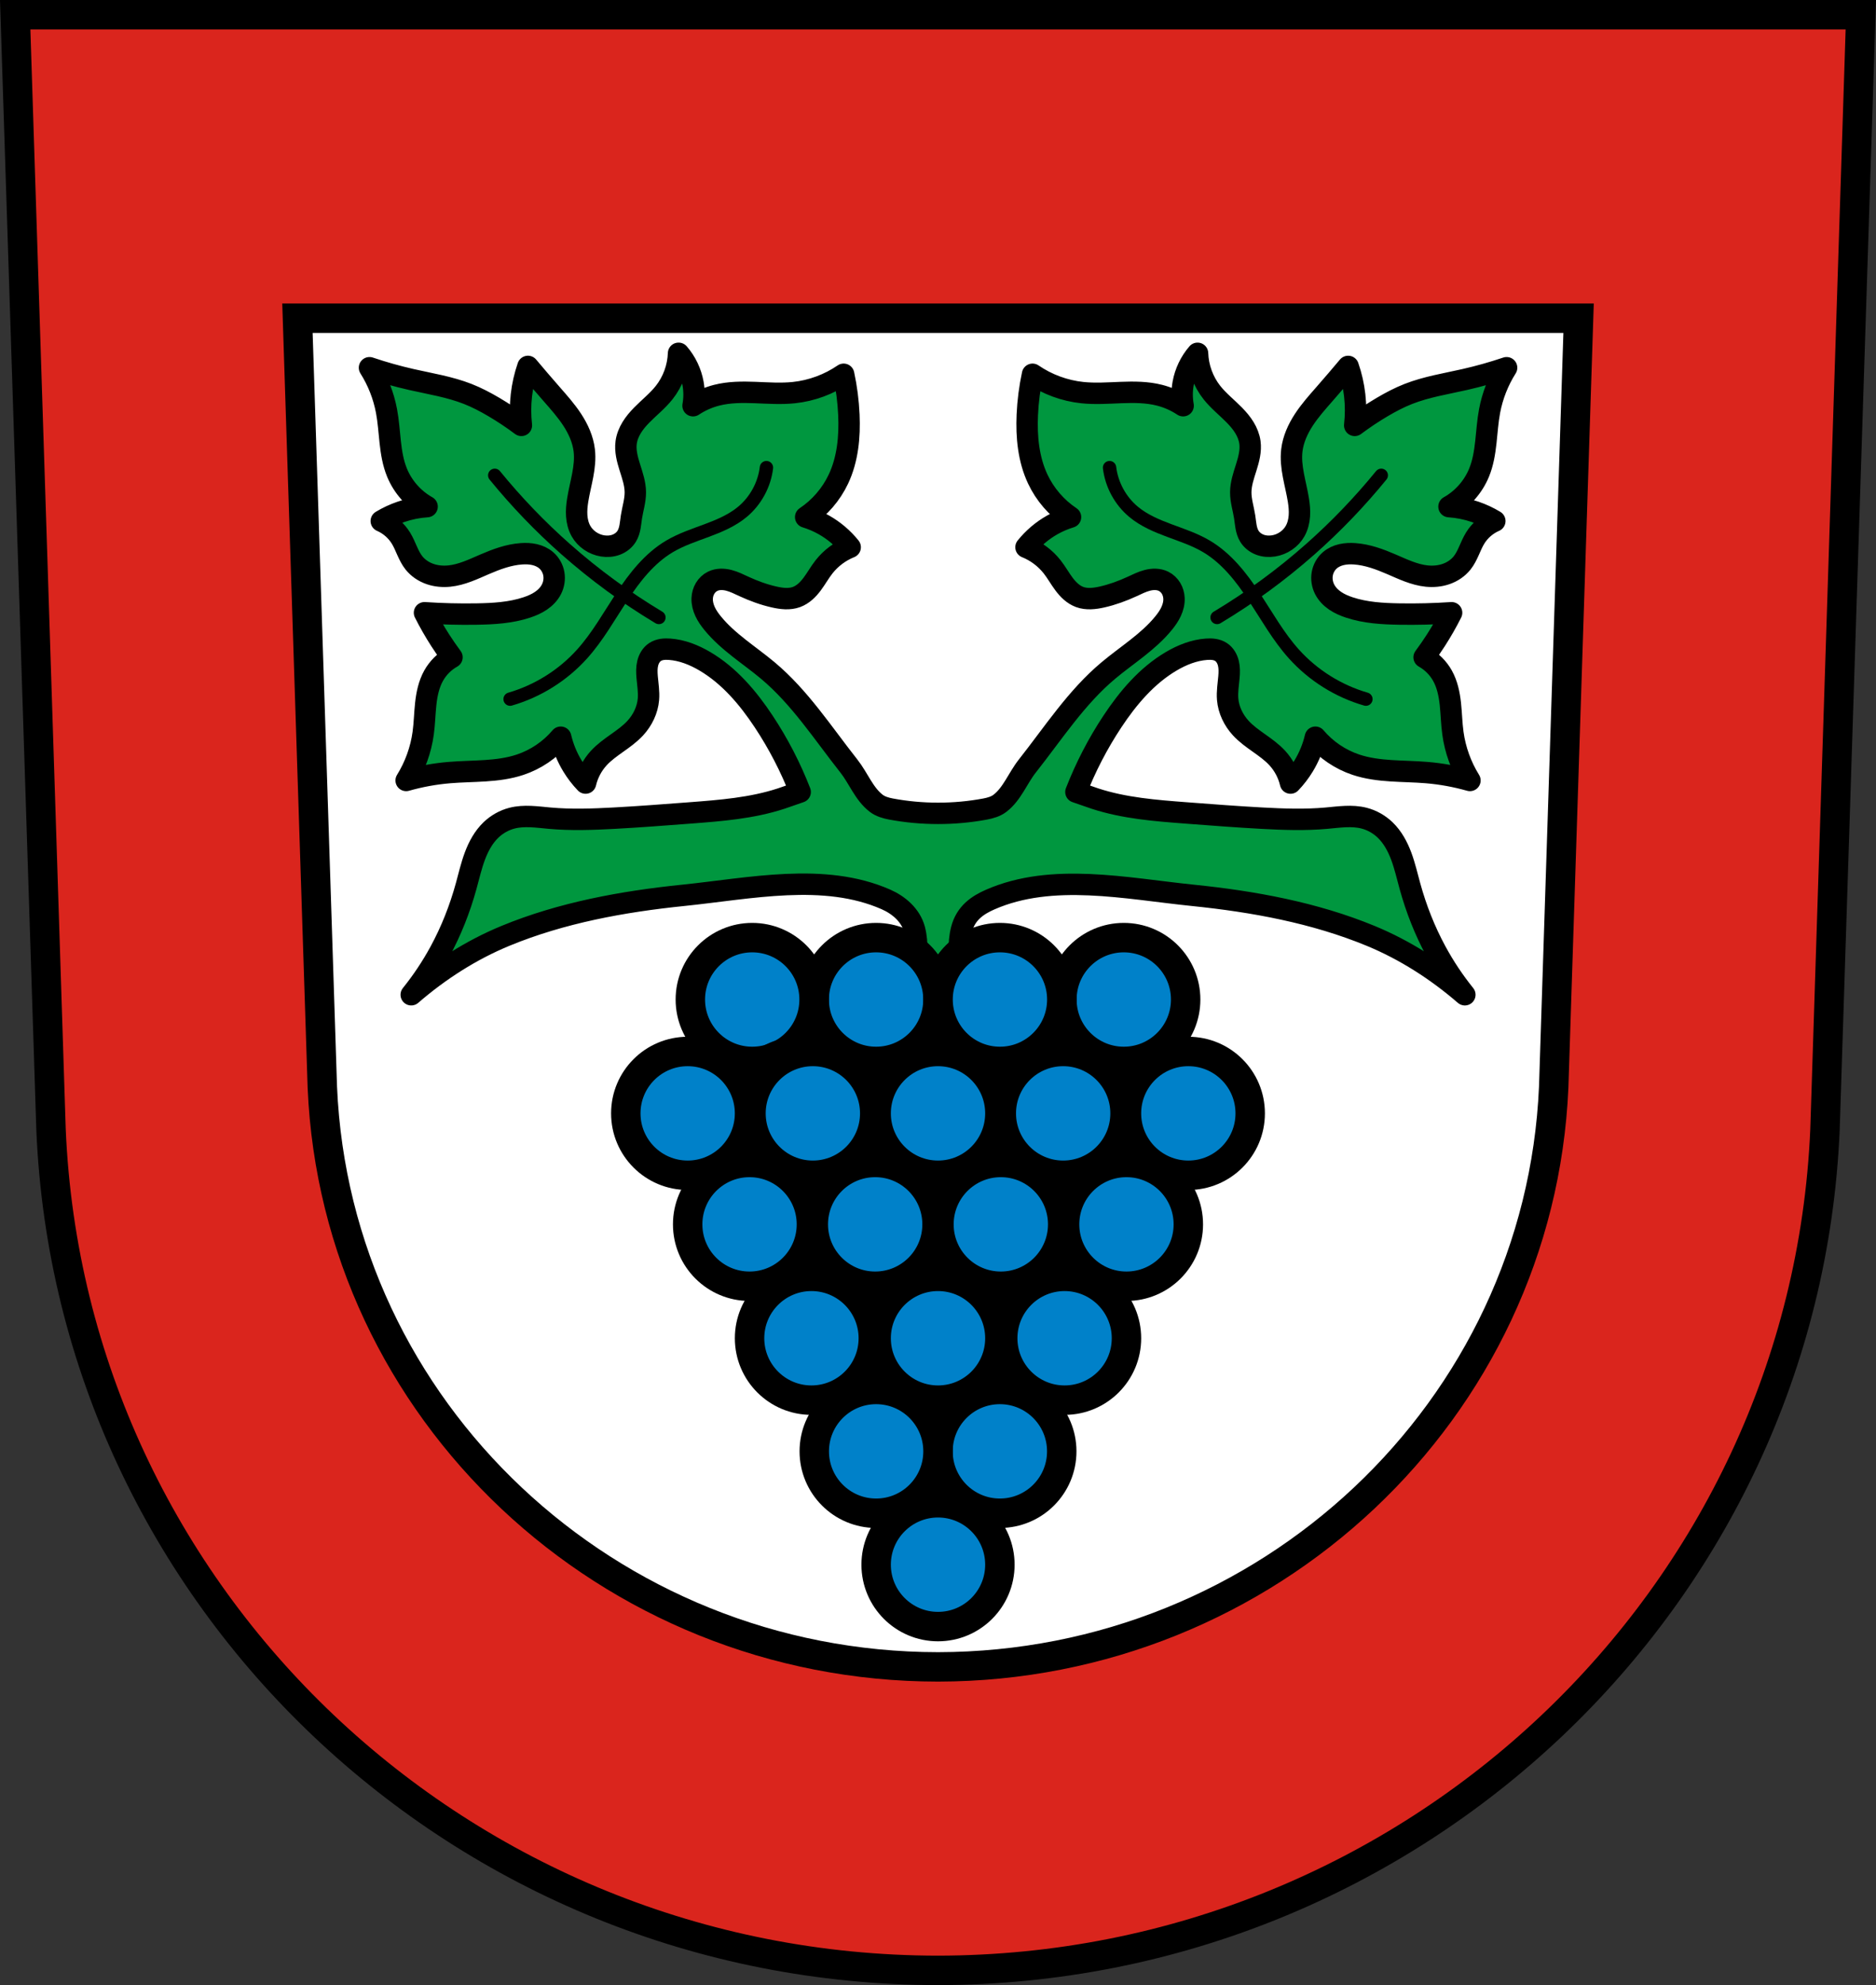 <?xml version="1.0" encoding="UTF-8"?>
<svg version="1.1" viewBox="0 0 701.33 741.77" xmlns="http://www.w3.org/2000/svg"><rect x="0" y="0" width="701.33" height="741.77" fill="#333333" stroke="none"/><g transform="translate(-28.16-46.621)" stroke="#000"><g fill-rule="evenodd" stroke="#000"><g stroke-width="11"><path d="m33.84 52.12l13.398 416.62c7.415 175.25 153.92 314.05 331.59 314.14 177.51-.215 324.07-139.06 331.59-314.14l13.398-416.62h-344.98z" fill="#da251d"/><path d="m139.36 165.53l9.3 287.31c5.147 120.86 106.84 216.57 230.17 216.64 123.22-.148 224.95-95.9 230.17-216.64l9.3-287.31h-239.47z" fill="#fff"/></g><path transform="translate(28.16 46.621)" d="m253.67 132.02c-.175 5.301-2.092 10.532-5.385 14.689-2.466 3.113-5.632 5.587-8.41 8.426-1.389 1.419-2.688 2.94-3.723 4.635-1.034 1.695-1.799 3.575-2.066 5.543-.427 3.146.428 6.316 1.381 9.344.953 3.03 2.026 6.087 2.047 9.262.021 3.145-.991 6.193-1.469 9.301-.187 1.216-.293 2.445-.518 3.654-.225 1.209-.575 2.411-1.213 3.463-.894 1.474-2.332 2.587-3.945 3.195-1.613.609-3.392.728-5.096.459-3.351-.529-6.44-2.618-8.094-5.58-.962-1.723-1.439-3.689-1.576-5.658-.137-1.969.055-3.947.367-5.896.992-6.204 3.197-12.367 2.449-18.605-.491-4.096-2.246-7.956-4.504-11.408-2.258-3.452-5.02-6.542-7.736-9.645-2.974-3.395-5.912-6.822-8.813-10.281-1.21 3.485-2.032 7.106-2.447 10.771-.423 3.738-.423 7.522 0 11.26-3.298-2.471-6.734-4.76-10.283-6.854-3.146-1.856-6.39-3.563-9.791-4.896-6.751-2.648-13.98-3.781-21.05-5.385-5.293-1.2-10.523-2.672-15.666-4.406 3.115 4.92 5.286 10.434 6.363 16.16 1.444 7.67.968 15.786 3.918 23.01 2.182 5.345 6.221 9.911 11.26 12.729-3.331.218-6.632.879-9.791 1.959-2.561.876-5.03 2.026-7.344 3.426 3.02 1.31 5.618 3.564 7.344 6.365 1.842 2.99 2.701 6.56 4.895 9.303 1.53 1.913 3.654 3.321 5.969 4.125 2.314.804 4.814 1.019 7.252.771 4.641-.472 8.935-2.558 13.219-4.406 4.385-1.892 8.945-3.583 13.709-3.918 1.642-.115 3.306-.065 4.91.303 1.604.368 3.149 1.066 4.391 2.146 1.481 1.29 2.484 3.108 2.822 5.04.339 1.935.018 3.971-.863 5.727-.888 1.767-2.317 3.229-3.951 4.342-1.635 1.113-3.474 1.894-5.352 2.514-5.963 1.968-12.325 2.341-18.604 2.447-6.531.11-13.07-.052-19.584-.488 1.778 3.526 3.739 6.96 5.875 10.281 1.396 2.171 2.866 4.293 4.406 6.363-2.855 1.599-5.256 4-6.855 6.855-1.797 3.209-2.561 6.894-2.959 10.551-.398 3.656-.454 7.347-.957 10.99-.861 6.233-3.046 12.282-6.365 17.627 5.275-1.495 10.695-2.482 16.16-2.939 8.864-.743 17.998-.128 26.438-2.938 5.871-1.954 11.185-5.554 15.178-10.281.888 3.793 2.381 7.444 4.406 10.771 1.394 2.291 3.038 4.43 4.895 6.365.804-3.45 2.508-6.687 4.896-9.303 3.995-4.376 9.704-6.893 13.709-11.26 2.715-2.96 4.564-6.769 4.896-10.771.231-2.774-.255-5.551-.49-8.324-.145-1.703-.192-3.438.211-5.1.403-1.661 1.302-3.256 2.727-4.201.79-.524 1.71-.83 2.646-.977.936-.146 1.891-.139 2.836-.07 4.65.337 9.104 2.11 13.12 4.473 9.134 5.368 16.182 13.688 22.03 22.521 5.47 8.26 10.05 17.11 13.643 26.344-2.38.788-4.744 1.684-7.109 2.459-10.998 3.602-22.668 4.497-34.21 5.375-9.443.719-18.887 1.443-28.344 1.955-7.977.432-15.988.713-23.945 0-4.731-.424-9.573-1.191-14.172 0-2.927.758-5.639 2.305-7.82 4.398-2.8 2.687-4.687 6.199-6.04 9.836-1.354 3.637-2.213 7.436-3.244 11.178-2.335 8.476-5.576 16.709-9.773 24.434-3.089 5.685-6.691 11.09-10.75 16.13 10.502-9.09 22.4-16.716 35.19-21.992 21-8.667 43.857-12.834 66.46-15.15 25.14-2.575 52.672-8.653 75.81 1.518 4.721 2.075 9.215 5.813 10.688 11.188 1.392 5.382 1 11.21-1.092 16.359-2.095 5.149-5.883 9.593-10.637 12.475h20.525 20.523c-4.753-2.882-8.542-7.325-10.637-12.475-2.095-5.149-2.484-10.978-1.092-16.359 1.585-6.13 6.02-9.08 10.752-11.148 23.14-10.113 50.623-4.122 75.75-1.557 22.604 2.309 45.46 6.481 66.46 15.15 12.785 5.276 24.684 12.907 35.19 21.992-4.059-5.04-7.661-10.442-10.75-16.13-4.197-7.725-7.44-15.958-9.775-24.434-1.031-3.742-1.889-7.54-3.242-11.178-1.354-3.637-3.242-7.149-6.04-9.836-2.182-2.093-4.892-3.64-7.818-4.398-4.599-1.191-9.44-.424-14.172 0-7.957.713-15.968.432-23.945 0-9.457-.512-18.9-1.236-28.344-1.955-11.539-.878-23.21-1.773-34.21-5.375-2.365-.775-4.728-1.671-7.107-2.459 3.595-9.232 8.172-18.08 13.643-26.344 5.85-8.833 12.898-17.15 22.03-22.521 4.02-2.362 8.473-4.136 13.12-4.473.945-.069 1.9-.076 2.836.07.936.146 1.857.453 2.646.977 1.425.945 2.326 2.54 2.729 4.201.403 1.661.354 3.396.209 5.1-.235 2.773-.721 5.55-.49 8.324.333 4 2.182 7.812 4.896 10.771 4.01 4.367 9.714 6.884 13.709 11.26 2.388 2.616 4.092 5.853 4.896 9.303 1.857-1.935 3.5-4.074 4.895-6.365 2.025-3.328 3.518-6.979 4.406-10.771 3.993 4.727 9.307 8.327 15.178 10.281 8.44 2.809 17.575 2.195 26.439 2.938 5.463.458 10.882 1.445 16.16 2.939-3.32-5.345-5.504-11.394-6.365-17.627-.504-3.643-.559-7.334-.957-10.99-.398-3.656-1.162-7.342-2.959-10.551-1.599-2.855-4-5.256-6.855-6.855 1.541-2.071 3.01-4.192 4.406-6.363 2.136-3.322 4.097-6.755 5.875-10.281-6.517.436-13.05.598-19.584.488-6.279-.106-12.64-.479-18.604-2.447-1.878-.62-3.717-1.401-5.352-2.514-1.635-1.113-3.063-2.575-3.951-4.342-.882-1.755-1.202-3.792-.863-5.727.339-1.935 1.341-3.753 2.822-5.04 1.241-1.081 2.786-1.779 4.391-2.146 1.604-.368 3.27-.418 4.912-.303 4.764.335 9.322 2.026 13.707 3.918 4.283 1.848 8.58 3.934 13.221 4.406 2.438.248 4.936.033 7.25-.771 2.314-.804 4.438-2.212 5.969-4.125 2.194-2.743 3.053-6.312 4.895-9.303 1.725-2.801 4.326-5.06 7.344-6.365-2.316-1.4-4.783-2.55-7.344-3.426-3.159-1.08-6.46-1.741-9.791-1.959 5.04-2.818 9.08-7.383 11.26-12.729 2.95-7.226 2.474-15.342 3.918-23.01 1.077-5.723 3.248-11.237 6.363-16.16-5.143 1.735-10.373 3.206-15.666 4.406-7.07 1.604-14.301 2.737-21.05 5.385-3.401 1.334-6.645 3.04-9.791 4.896-3.549 2.094-6.983 4.382-10.281 6.854.423-3.738.423-7.522 0-11.26-.415-3.666-1.239-7.286-2.449-10.771-2.9 3.459-5.838 6.886-8.813 10.281-2.718 3.103-5.478 6.193-7.736 9.645-2.258 3.452-4.01 7.313-4.504 11.408-.748 6.238 1.457 12.401 2.449 18.605.312 1.949.504 3.927.367 5.896-.137 1.969-.614 3.935-1.576 5.658-1.653 2.962-4.743 5.05-8.094 5.58-1.703.269-3.482.15-5.096-.459-1.613-.609-3.051-1.721-3.945-3.195-.638-1.052-.988-2.254-1.213-3.463-.225-1.209-.331-2.439-.518-3.654-.478-3.108-1.49-6.156-1.469-9.301.021-3.175 1.094-6.233 2.047-9.262.953-3.03 1.808-6.198 1.381-9.344-.267-1.968-1.032-3.848-2.066-5.543-1.034-1.695-2.334-3.215-3.723-4.635-2.778-2.839-5.944-5.312-8.41-8.426-3.293-4.158-5.21-9.388-5.385-14.689-2.759 3.181-4.64 7.117-5.385 11.262-.493 2.745-.493 5.577 0 8.322-2.69-1.787-5.685-3.117-8.814-3.916-4.681-1.195-9.578-1.195-14.406-1.012-4.828.183-9.674.541-14.479.033-6.64-.701-13.1-3.081-18.605-6.855-1.076 4.993-1.73 10.08-1.957 15.178-.364 8.175.427 16.588 3.916 23.99 2.697 5.722 6.978 10.687 12.24 14.197-2.383.725-4.687 1.712-6.855 2.938-3.751 2.121-7.093 4.964-9.791 8.324 3.83 1.538 7.242 4.098 9.791 7.344 1.596 2.033 2.85 4.314 4.395 6.387 1.544 2.073 3.46 3.984 5.887 4.873 2.642.968 5.579.617 8.324 0 3.885-.873 7.643-2.252 11.26-3.916 1.87-.86 3.721-1.804 5.715-2.314 1.994-.51 4.188-.552 6.04.355 1.173.576 2.158 1.519 2.828 2.641.671 1.122 1.032 2.419 1.09 3.725.076 1.719-.368 3.435-1.096 4.994-.728 1.559-1.735 2.975-2.822 4.309-5.718 7.01-13.619 11.825-20.563 17.625-12.03 10.05-20.661 23.478-30.354 35.74-3.571 4.518-5.657 10.422-10.23 13.922-1.57 1.202-3.588 1.779-5.531 2.143-11.529 2.155-23.657 2.156-35.19 0-1.943-.363-3.96-.941-5.529-2.143-4.573-3.501-6.661-9.404-10.232-13.922-9.693-12.261-18.325-25.692-30.354-35.74-6.944-5.8-14.845-10.613-20.563-17.625-1.088-1.334-2.094-2.749-2.822-4.309-.728-1.559-1.172-3.275-1.096-4.994.058-1.306.419-2.603 1.09-3.725.671-1.122 1.655-2.064 2.828-2.641 1.847-.907 4.04-.866 6.04-.355 1.994.51 3.845 1.454 5.715 2.314 3.617 1.664 7.375 3.043 11.26 3.916 2.745.617 5.682.968 8.324 0 2.427-.889 4.343-2.8 5.887-4.873 1.544-2.073 2.798-4.354 4.395-6.387 2.549-3.246 5.961-5.806 9.791-7.344-2.698-3.361-6.04-6.203-9.791-8.324-2.168-1.226-4.472-2.213-6.855-2.938 5.262-3.511 9.543-8.475 12.24-14.197 3.489-7.402 4.28-15.815 3.916-23.99-.227-5.102-.882-10.185-1.957-15.178-5.508 3.774-11.965 6.154-18.605 6.855-4.805.507-9.651.15-14.479-.033-4.828-.183-9.725-.184-14.406 1.012-3.129.799-6.122 2.129-8.813 3.916.493-2.745.493-5.577 0-8.322-.745-4.145-2.628-8.08-5.387-11.262z" fill="#00973f" stroke-linejoin="round" stroke-width="8"/></g><g transform="translate(-1 2)" fill="#0081c9" stroke="#000" stroke-width="11"><circle cx="356.68" cy="418.11" r="23.13"/><circle cx="310.37" cy="418.11" r="23.13"/><circle cx="449.28" cy="418.11" r="23.13"/><circle cx="402.98" cy="418.11" r="23.13"/></g><g fill="#03f" stroke-width="11"><circle cx="327.04" cy="462.65" r="23.13"/><circle cx="421.69" cy="462.65" r="23.13"/><circle cx="375.43" cy="462.65" r="23.13"/><g transform="translate(0 2)" fill="#0081c9" stroke="#000"><circle cx="285.24" cy="460.65" r="23.13"/><circle cx="378.83" cy="460.65" r="23.13"/><circle cx="332.04" cy="460.65" r="23.13"/><circle cx="472.41" cy="460.65" r="23.13"/><circle cx="425.62" cy="460.65" r="23.13"/><circle cx="355.34" cy="502.12" r="23.13"/><circle cx="308.37" cy="502.12" r="23.13"/><circle cx="449.28" cy="502.12" r="23.13"/><circle cx="402.31" cy="502.12" r="23.13"/><circle cx="378.83" cy="544.68" r="23.13"/><circle cx="331.51" cy="544.68" r="23.13"/><circle cx="426.15" cy="544.68" r="23.13"/></g><g transform="translate(1.059-2)" fill="#0081c9" stroke="#000"><circle cx="400.9" cy="590.94" r="23.13"/><circle cx="354.64" cy="590.94" r="23.13"/></g><circle cx="378.83" cy="631.29" r="23.13" fill="#0081c9" stroke="#000"/></g><g fill="none" fill-rule="evenodd" stroke="#000" stroke-linecap="round" stroke-width="5"><path d="m218.86 307.86c10.306-2.977 19.745-8.893 26.918-16.869 5.818-6.469 10.09-14.15 14.871-21.413 4.784-7.267 10.308-14.344 17.79-18.785 4.343-2.578 9.184-4.17 13.918-5.931 4.733-1.762 9.477-3.758 13.359-6.989 4.931-4.104 8.211-10.139 8.973-16.51"/><path d="m274.49 277.35c-12.352-7.405-24.02-15.947-34.814-25.483-9.585-8.469-18.477-17.722-26.559-27.636"/><path d="m538.79 307.86c-10.306-2.977-19.745-8.893-26.918-16.869-5.818-6.469-10.09-14.15-14.871-21.413-4.784-7.267-10.308-14.344-17.79-18.785-4.343-2.578-9.184-4.17-13.918-5.931-4.733-1.762-9.477-3.758-13.359-6.989-4.931-4.104-8.211-10.139-8.973-16.51"/><path d="m483.16 277.35c12.352-7.405 24.02-15.947 34.814-25.483 9.585-8.469 18.477-17.722 26.559-27.636"/></g></g></svg>
